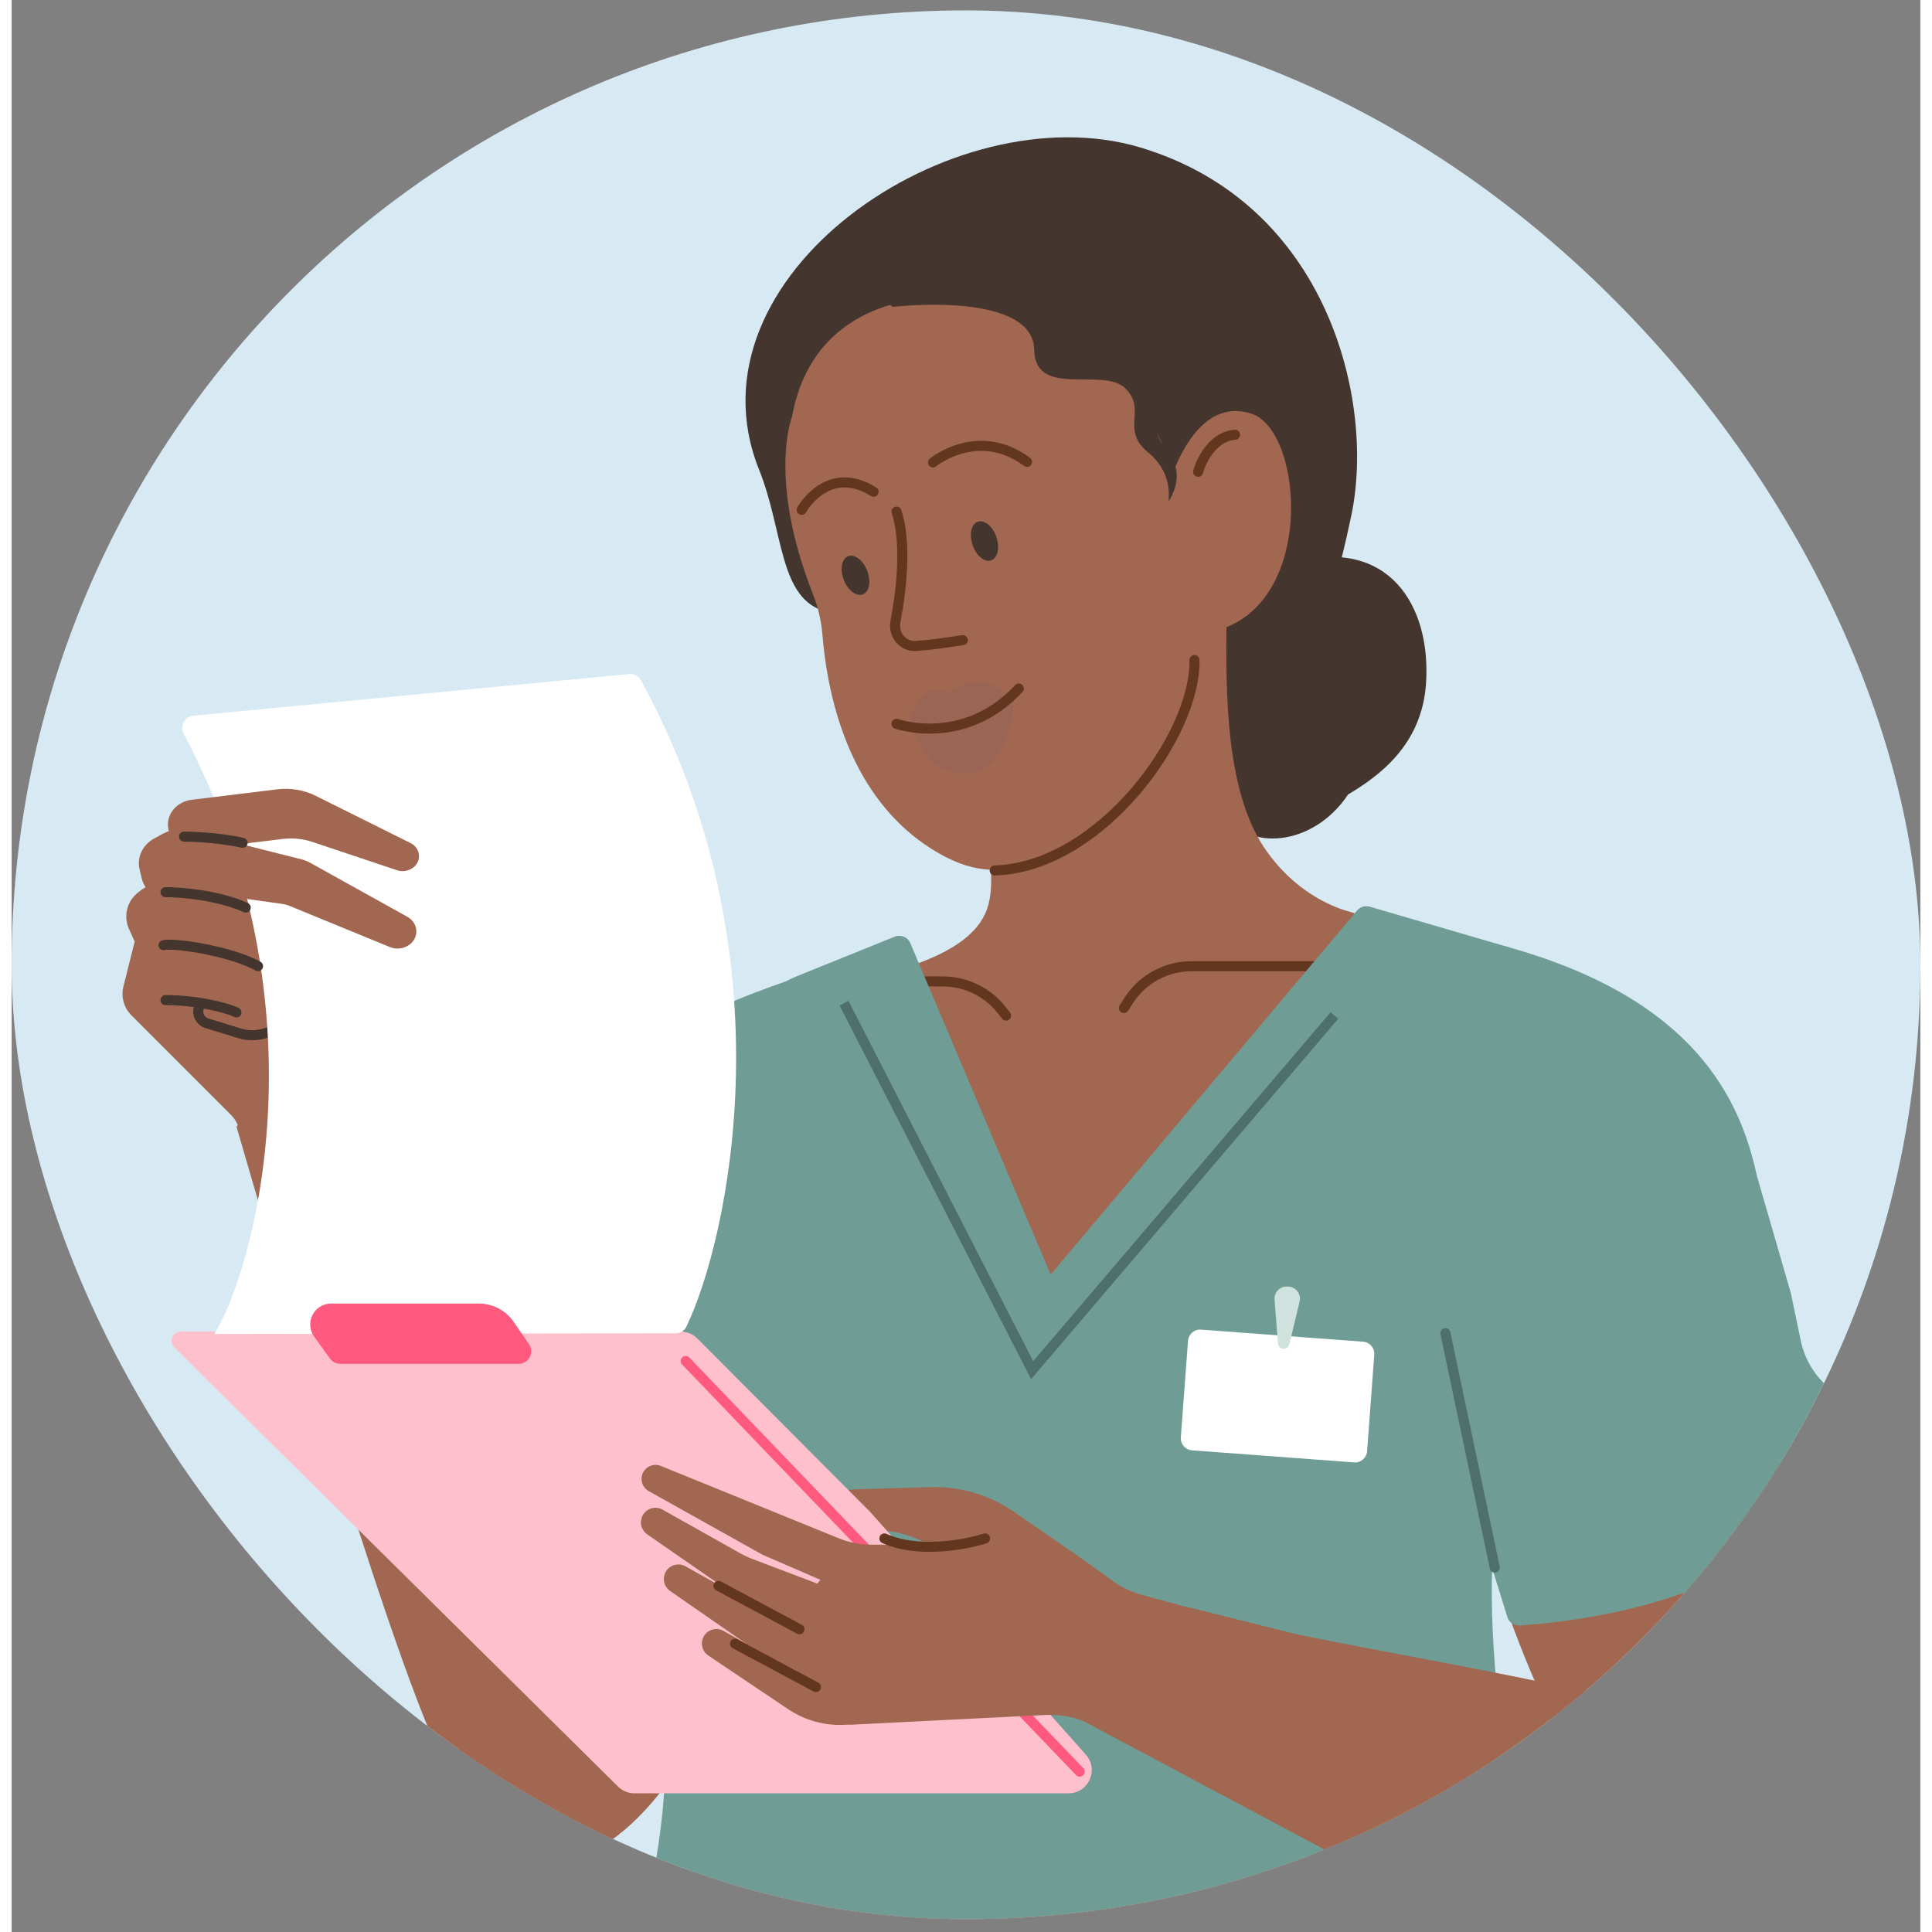 <?xml version="1.0" encoding="utf-8"?>
<svg xmlns="http://www.w3.org/2000/svg" fill="none" height="10" viewBox="0 0 82 83" width="10">
<rect x="0" y="0" width="82" height="83" fill="#808080" stroke="none"/>
<g clip-path="url(#clip0_1534_8764)">
<rect fill="#D7EAF3" height="82" rx="41" width="82" y="0.447"/>
<path d="M62.639 41.918H34.587C34.029 41.918 33.465 42.045 33.049 42.417C30.233 44.939 29.733 51.728 28.591 54.413C25.195 62.401 22.991 69.137 27.352 73.146C28.078 73.812 28.644 74.668 28.735 75.649L29.244 81.119L30.2 86.556C30.27 86.957 30.401 87.351 30.69 87.636C34.248 91.14 51.377 91.29 62.513 90.802C64.531 90.714 65.935 88.77 65.504 86.796C64.439 81.918 63.38 76.074 62.973 75.566C62.505 74.981 64.229 57.106 65.846 45.635C66.121 43.681 64.613 41.918 62.639 41.918Z" fill="#A26750"/>
<path d="M55.421 29.427C56.123 27.813 56.997 24.828 57.561 22.108C58.57 17.245 56.562 8.759 48.5 6.339C40.439 3.92 28.781 11.876 32.109 20.174C33.184 22.854 32.946 25.78 35.023 26.281L55.421 29.427Z" fill="#44362F"/>
<path d="M60.762 29.374C60.993 26.013 59.15 23.028 55.002 24.171L50.534 25.245C50.636 27.808 51.064 33.31 51.96 34.805C53.08 36.674 55.947 36.346 57.413 34.132C58.758 33.333 60.582 31.996 60.762 29.374Z" fill="#44362F"/>
<path d="M48.755 47.603C43.454 48.182 37.707 43.517 35.693 42.359C37.602 41.772 41.153 41.152 41.903 39.059C42.653 36.967 40.895 31.937 39.497 28.976L52.193 26.564C52.156 29.852 52.146 34.123 53.938 36.6C55.731 39.077 58.095 39.435 59.741 39.651C57.429 41.672 54.057 47.024 48.755 47.603Z" fill="#A26750"/>
<path d="M33.518 17.929C34.63 11.77 41.416 12.8 41.416 12.8C41.416 12.8 47.382 13.067 49.906 20.264C50.405 19.018 51.435 17.198 53.247 17.767C55.556 18.492 56.059 26.305 51.446 27.156C52.239 29.977 49.418 33.63 45.675 36.094C43.199 37.724 41.501 37.737 39.474 36.441C36.494 34.535 35.143 30.977 34.832 27.271C34.782 26.673 34.646 26.083 34.426 25.526C32.478 20.582 33.518 17.929 33.518 17.929Z" fill="#A26750"/>
<path d="M43.93 15.028C43.886 12.551 38.179 13.139 37.86 13.186C37.112 12.718 37.229 11.696 39.926 10.566C43.298 9.152 46.846 12.792 46.688 13.872C46.526 14.972 49.16 15.159 49.433 16.443C49.706 17.727 48.627 18.137 49.617 19.314C50.408 20.256 49.925 21.2 49.704 21.537C49.731 21.174 49.784 20.217 48.82 19.433C47.616 18.453 48.793 17.615 47.84 16.681C46.886 15.747 43.967 17.133 43.93 15.028Z" fill="#44362F"/>
<path d="M38.016 21.979C38.438 23.284 38.252 25.214 37.968 26.712C37.863 27.262 38.287 27.789 38.845 27.751C39.488 27.706 39.939 27.639 40.863 27.501" stroke="#633620" stroke-linecap="round" stroke-miterlimit="10" stroke-width="0.432"/>
<g opacity="0.35" style="mix-blend-mode:multiply">
<path d="M39.56 32.724C40.083 33.313 42.742 34.202 43.063 30.102C41.565 28.444 40.355 29.755 40.355 29.755C39.015 29.14 38.579 30.928 38.579 30.928C38.614 31.23 39.032 32.126 39.56 32.724Z" fill="#8F6060"/>
</g>
<path d="M38.014 31.096C38.014 31.096 40.908 32.121 43.269 29.579M42.233 37.395C46.749 37.264 50.886 31.585 50.815 28.356M50.971 20.269C51.11 19.765 51.623 18.739 52.559 18.677" stroke="#633620" stroke-linecap="round" stroke-miterlimit="10" stroke-width="0.432"/>
<path d="M33.939 21.903C33.939 21.903 35.049 19.893 37.029 21.125" stroke="#633620" stroke-linecap="round" stroke-miterlimit="10" stroke-width="0.432"/>
<path d="M39.58 19.867C39.58 19.867 41.511 18.279 43.623 19.842" stroke="#633620" stroke-linecap="round" stroke-miterlimit="10" stroke-width="0.432"/>
<path d="M42.377 23.433C42.354 22.979 42.072 22.521 41.75 22.416C41.428 22.311 41.186 22.593 41.212 23.05C41.235 23.505 41.515 23.963 41.836 24.07C42.159 24.175 42.403 23.891 42.377 23.433Z" fill="#44362F"/>
<path d="M36.842 24.884C36.802 24.431 36.504 23.984 36.178 23.89C35.852 23.797 35.621 24.088 35.663 24.544C35.703 24.998 36 25.445 36.325 25.54C36.653 25.633 36.884 25.34 36.842 24.884Z" fill="#44362F"/>
<path d="M42.72 43.633L42.539 43.401C41.931 42.62 40.998 42.163 40.009 42.163H34.183" stroke="#633620" stroke-linecap="round" stroke-width="0.432"/>
<path d="M25.656 64.018C22.02 59.418 16.024 48.478 13.869 44.463L9.658 48.396C10.293 50.553 16.048 70.689 18.539 75.674C21.03 80.659 23.557 80.96 25.633 79.102C27.708 77.245 30.202 69.769 25.656 64.018Z" fill="#A26750"/>
<path d="M29.103 75.169C31.098 71.715 34.941 51.379 35.362 42.301C27.545 42.831 21.89 49.708 20.886 56.326C19.971 62.361 17.39 71.879 19.772 76.967C22.329 82.432 26.61 79.486 29.103 75.169Z" fill="#A26750"/>
<path d="M20.788 57.936L27.148 66.548" stroke="#44362F" stroke-width="0.432"/>
<path d="M57.98 42.053C56.693 52.814 59.597 59.246 62.074 62.108C62.841 62.994 63.386 64.121 63.262 65.286L62.212 75.133C62.175 75.474 62.194 75.818 62.266 76.152L64.464 86.286C64.82 87.93 63.846 89.581 62.205 89.951C49.773 92.755 37.892 90.328 31.972 88.22C30.923 87.846 30.208 86.9 30.047 85.798L28.547 75.551C28.419 74.674 27.906 73.915 27.281 73.287C23.066 69.054 25.642 61.312 27.91 57.14C28.186 56.632 28.337 56.066 28.443 55.497C28.978 52.627 31.602 46.655 33.242 43.043C33.493 42.489 33.982 42.081 34.572 41.929C36.028 41.553 37.392 42.853 37.273 44.352C36.772 50.674 38.594 56.892 40.303 60.823C40.955 62.323 42.698 62.828 43.846 61.664C47.958 57.495 53.389 47.58 55.852 41.47C55.969 41.182 56.198 40.958 56.49 40.85C57.272 40.56 58.079 41.225 57.98 42.053Z" fill="#BB9A9A"/>
<path d="M42.72 57.843C42.414 58.716 42.042 60.267 41.873 62.09" stroke="#633620" stroke-linecap="round" stroke-width="0.432"/>
<path d="M67.749 42.258L52.895 37.79L61.378 57.682C61.606 58.215 61.758 58.779 61.843 59.352C63.428 70.035 67.392 76.033 67.392 76.033L78.648 77.897L74.134 52.486C73.908 50.044 73.187 44.242 67.749 42.258Z" fill="#A26750"/>
<path d="M47.783 43.306L47.982 42.994C48.57 42.069 49.59 41.51 50.686 41.51H56.296" stroke="#633620" stroke-linecap="round" stroke-width="0.432"/>
<path d="M21.98 51.311C23.703 45.879 30.018 43.273 33.242 42.169C32.182 48.043 29.427 59.976 27.942 60.718C26.683 61.348 22.757 61.354 20.167 60.964C19.473 60.859 19.072 60.18 19.284 59.511C19.845 57.742 20.92 54.654 21.98 51.311Z" fill="#6F9C94"/>
<path d="M38.609 40.52L44.637 54.756L57.801 39.116C57.933 38.959 58.146 38.894 58.344 38.952L64.379 40.712C65.218 46.453 64.458 59.526 63.716 65.886C62.974 72.246 65.615 84.523 67.028 89.867L69.785 98.002C69.875 98.268 69.739 98.558 69.474 98.65C64.028 100.542 53.644 101.763 44.637 100.605C40.43 100.064 34.878 102.521 30.175 100.605C27.509 99.519 24.747 99.165 23.64 98.836C23.212 98.709 23.28 98.293 23.425 97.871C24.461 94.84 27.359 81.8 27.678 79.93C28.398 75.695 27.975 73.503 27.742 71.686C27.541 70.121 26.946 68.565 26.334 67.111C25.258 64.555 25.483 61.454 25.823 59.923L30.761 45.109C31.242 43.664 32.334 42.503 33.746 41.933L37.935 40.241C38.199 40.135 38.498 40.259 38.609 40.52Z" fill="#6F9C94"/>
<path d="M27.677 55.021L29.002 49.987" stroke="black" stroke-width="0.432"/>
<path d="M35.76 43.097L43.842 58.864L56.826 43.627" stroke="#4F706A" stroke-width="0.432"/>
<path d="M45.418 73.605L50.481 69.032L55.055 70.175C58.595 70.932 64.12 71.809 71.034 73.432C73.416 73.991 77.98 73.834 78.688 77.678C79.423 84.865 79.65 91.59 60.089 81.421L45.418 73.605Z" fill="#A26750"/>
<path d="M43.056 64.946L45.653 66.74L40.501 67.312L40.104 66.92C39.399 66.226 38.459 65.846 37.474 65.756C37.042 65.716 36.547 65.656 36.012 65.561C34.004 65.204 34.36 64.034 36.399 63.976L39.486 63.888C40.759 63.852 42.009 64.223 43.056 64.946Z" fill="#A26750"/>
<path d="M29.454 57.5L36.872 64.941L46.149 75.382C46.721 76.025 46.264 77.042 45.404 77.042L26.755 77.042C26.492 77.042 26.24 76.938 26.053 76.754L6.989 57.889C6.736 57.638 6.913 57.206 7.269 57.206L28.748 57.206C29.013 57.206 29.267 57.312 29.454 57.5Z" fill="#FFC0CD"/>
<path d="M45.884 76.11L28.958 58.469" stroke="#FF5A7D" stroke-linecap="round" stroke-width="0.432"/>
<path d="M36.247 71.364L31.926 69.287" stroke="#44362F" stroke-linecap="round" stroke-width="0.432"/>
<path d="M36.797 73.552L34.911 72.228" stroke="#44362F" stroke-linecap="round" stroke-width="0.432"/>
<path d="M47.864 74.676L50.828 69.132L48.578 68.524C48.114 68.399 47.676 68.19 47.285 67.908L45.541 66.65L41.017 66.129C40.719 66.095 40.419 66.094 40.12 66.127L37.389 66.43C36.147 66.568 35.041 67.28 34.402 68.354L34.183 68.722C33.321 70.171 33.463 72.006 34.538 73.305L34.588 73.365C34.989 73.85 35.595 74.117 36.224 74.086L44.411 73.676C44.992 73.647 45.573 73.745 46.112 73.964L47.864 74.676Z" fill="#A26750"/>
<path d="M36.908 66.359L39.628 66.367C40.214 66.368 40.681 66.858 40.654 67.444C40.631 67.95 40.242 68.364 39.739 68.419L37.685 68.647C37.088 68.714 36.485 68.623 35.934 68.385L32.263 66.795L27.369 64.059C27.111 63.915 26.996 63.604 27.098 63.326C27.216 63.007 27.575 62.849 27.89 62.977L35.549 66.092C35.981 66.267 36.442 66.358 36.908 66.359Z" fill="#A26750"/>
<path d="M31.82 66.974L36.146 68.614L37.244 68.982C38.071 69.26 38.28 70.334 37.618 70.902C37.282 71.19 36.809 71.254 36.408 71.067L31.546 68.79C31.343 68.695 31.149 68.583 30.965 68.455L27.303 65.915C27.076 65.757 26.979 65.469 27.065 65.207C27.188 64.832 27.622 64.662 27.966 64.856L31.309 66.735C31.473 66.827 31.644 66.907 31.82 66.974Z" fill="#A26750"/>
<path d="M32.805 69.408L37.131 71.048L38.228 71.417C39.056 71.695 39.265 72.768 38.602 73.336C38.267 73.624 37.794 73.689 37.393 73.501L32.531 71.224C32.328 71.129 32.133 71.017 31.949 70.889L28.288 68.349C28.061 68.192 27.964 67.904 28.05 67.641C28.172 67.266 28.607 67.097 28.951 67.29L32.294 69.169C32.458 69.261 32.629 69.341 32.805 69.408Z" fill="#A26750"/>
<path d="M35.229 71.931L38.195 71.499C38.274 71.487 38.353 71.481 38.433 71.481L39.007 71.481C39.808 71.481 40.39 72.245 40.178 73.018C40.039 73.52 39.597 73.878 39.077 73.909L35.816 74.098C34.946 74.149 34.083 73.913 33.36 73.428L29.929 71.123C29.698 70.968 29.598 70.678 29.684 70.413C29.806 70.04 30.239 69.872 30.58 70.064L33.244 71.562C33.847 71.901 34.545 72.03 35.229 71.931Z" fill="#A26750"/>
<path d="M33.845 69.994L30.366 68.13" stroke="#633620" stroke-linecap="round" stroke-width="0.432"/>
<path d="M34.556 72.479L31.077 70.616" stroke="#633620" stroke-linecap="round" stroke-width="0.432"/>
<path d="M41.821 66.092C40.977 66.364 38.93 66.745 37.493 66.092" stroke="#633620" stroke-linecap="round" stroke-width="0.432"/>
<path d="M64.257 69.471L60.801 58.334C59.856 55.75 59.575 49.493 59.499 44.465C59.459 41.834 61.846 39.995 64.378 40.712C72.328 42.964 74.271 47.248 74.978 50.517L76.435 55.551L76.861 57.593C77.015 58.333 77.398 59.006 77.955 59.517C78.435 59.956 78.786 60.517 78.973 61.141L79.679 63.494C79.779 63.828 79.527 64.189 79.21 64.332C77.279 65.201 74.03 69.154 64.791 69.833C64.552 69.85 64.328 69.7 64.257 69.471Z" fill="#6F9C94"/>
<path d="M61.596 57.274L63.716 67.344" stroke="#4F706A" stroke-linecap="round" stroke-width="0.432"/>
<path d="M58.06 57.64L51.096 57.121C50.809 57.1 50.56 57.314 50.538 57.601L50.229 61.75C50.208 62.036 50.423 62.286 50.709 62.307L57.673 62.826C57.96 62.848 58.209 62.633 58.231 62.346L58.54 58.197C58.561 57.911 58.346 57.661 58.06 57.64Z" fill="white"/>
<path d="M55.332 55.913L54.89 57.759C54.862 57.872 54.759 57.952 54.642 57.948C54.516 57.945 54.412 57.846 54.403 57.72L54.256 55.83C54.232 55.523 54.48 55.262 54.789 55.27L54.84 55.272C55.17 55.281 55.408 55.592 55.332 55.913Z" fill="#D0E2DE"/>
<path d="M5.413 38.358L5.534 38.261C5.8 38.049 6.164 37.961 6.438 37.759C7.635 36.879 9.025 33.017 11.624 35.03C12.996 36.094 14.405 42.162 14.739 44.894C14.778 45.22 14.678 45.544 14.476 45.802L10.476 50.884L9.752 48.447C9.691 48.24 9.578 48.052 9.425 47.899L5.948 44.422L5.144 43.617C4.821 43.294 4.691 42.826 4.802 42.383L5.286 40.447L5.042 39.91C4.796 39.369 4.949 38.73 5.413 38.358Z" fill="#A26750"/>
<path d="M12.573 43.892L10.84 44.402C10.501 44.501 10.141 44.499 9.803 44.396L8.389 43.961C8.081 43.867 7.929 43.52 8.068 43.23V43.23" stroke="#44362F" stroke-width="0.432"/>
<path d="M7.394 31.526C13.656 43.389 10.326 54.745 8.707 57.309L28.532 57.278C28.723 57.278 28.898 57.176 28.982 57.004C30.746 53.362 33.557 41.115 27.034 29.225C26.935 29.044 26.736 28.939 26.531 28.959L7.805 30.747C7.431 30.783 7.218 31.194 7.394 31.526Z" fill="white"/>
<path d="M17.136 36.218L13.068 34.191C12.562 33.938 11.98 33.84 11.407 33.91L7.734 34.36C7.15 34.431 6.713 34.886 6.713 35.424C6.713 36.07 7.337 36.568 8.039 36.482L11.637 36.043C12.073 35.99 12.518 36.034 12.931 36.173L16.553 37.385C16.802 37.469 17.082 37.417 17.277 37.251C17.628 36.952 17.557 36.428 17.136 36.218Z" fill="#A26750"/>
<path d="M11.959 38.926L16.248 40.686C16.489 40.785 16.768 40.77 16.995 40.645C17.515 40.36 17.518 39.674 17.001 39.387L12.813 37.058C12.706 36.998 12.59 36.953 12.469 36.922L7.564 35.685C7.209 35.595 6.829 35.641 6.511 35.812L6.136 36.015C5.629 36.288 5.371 36.826 5.497 37.35L5.592 37.745C5.789 38.56 6.808 38.959 7.603 38.544C7.87 38.405 8.184 38.35 8.488 38.393L11.609 38.831C11.73 38.849 11.847 38.88 11.959 38.926Z" fill="#A26750"/>
<path d="M7.406 35.942C7.406 35.942 8.731 35.942 9.923 36.207" stroke="#44362F" stroke-linecap="round" stroke-width="0.432"/>
<path d="M6.611 38.327C7.273 38.327 8.89 38.46 10.056 38.99" stroke="#44362F" stroke-linecap="round" stroke-width="0.432"/>
<path d="M6.527 40.605C6.93 40.49 9.393 40.844 10.586 41.507" stroke="#44362F" stroke-linecap="round" stroke-width="0.432"/>
<path d="M6.611 42.965C7.936 42.965 9.234 43.283 9.658 43.495" stroke="#44362F" stroke-linecap="round" stroke-width="0.432"/>
<path d="M21.395 56.916L22.05 57.873C22.195 58.086 22.043 58.375 21.785 58.375L14.112 58.375C14.009 58.375 13.912 58.325 13.852 58.241L13.172 57.296C12.848 56.846 13.17 56.218 13.725 56.218L20.072 56.218C20.601 56.218 21.096 56.479 21.395 56.916Z" fill="#FF5A7D" stroke="#FF5A7D" stroke-linecap="round" stroke-width="0.432"/>
</g>
<defs>
<clipPath id="clip0_1534_8764">
<rect fill="white" height="82" rx="41" width="82" y="0.447"/>
</clipPath>
</defs>
</svg>